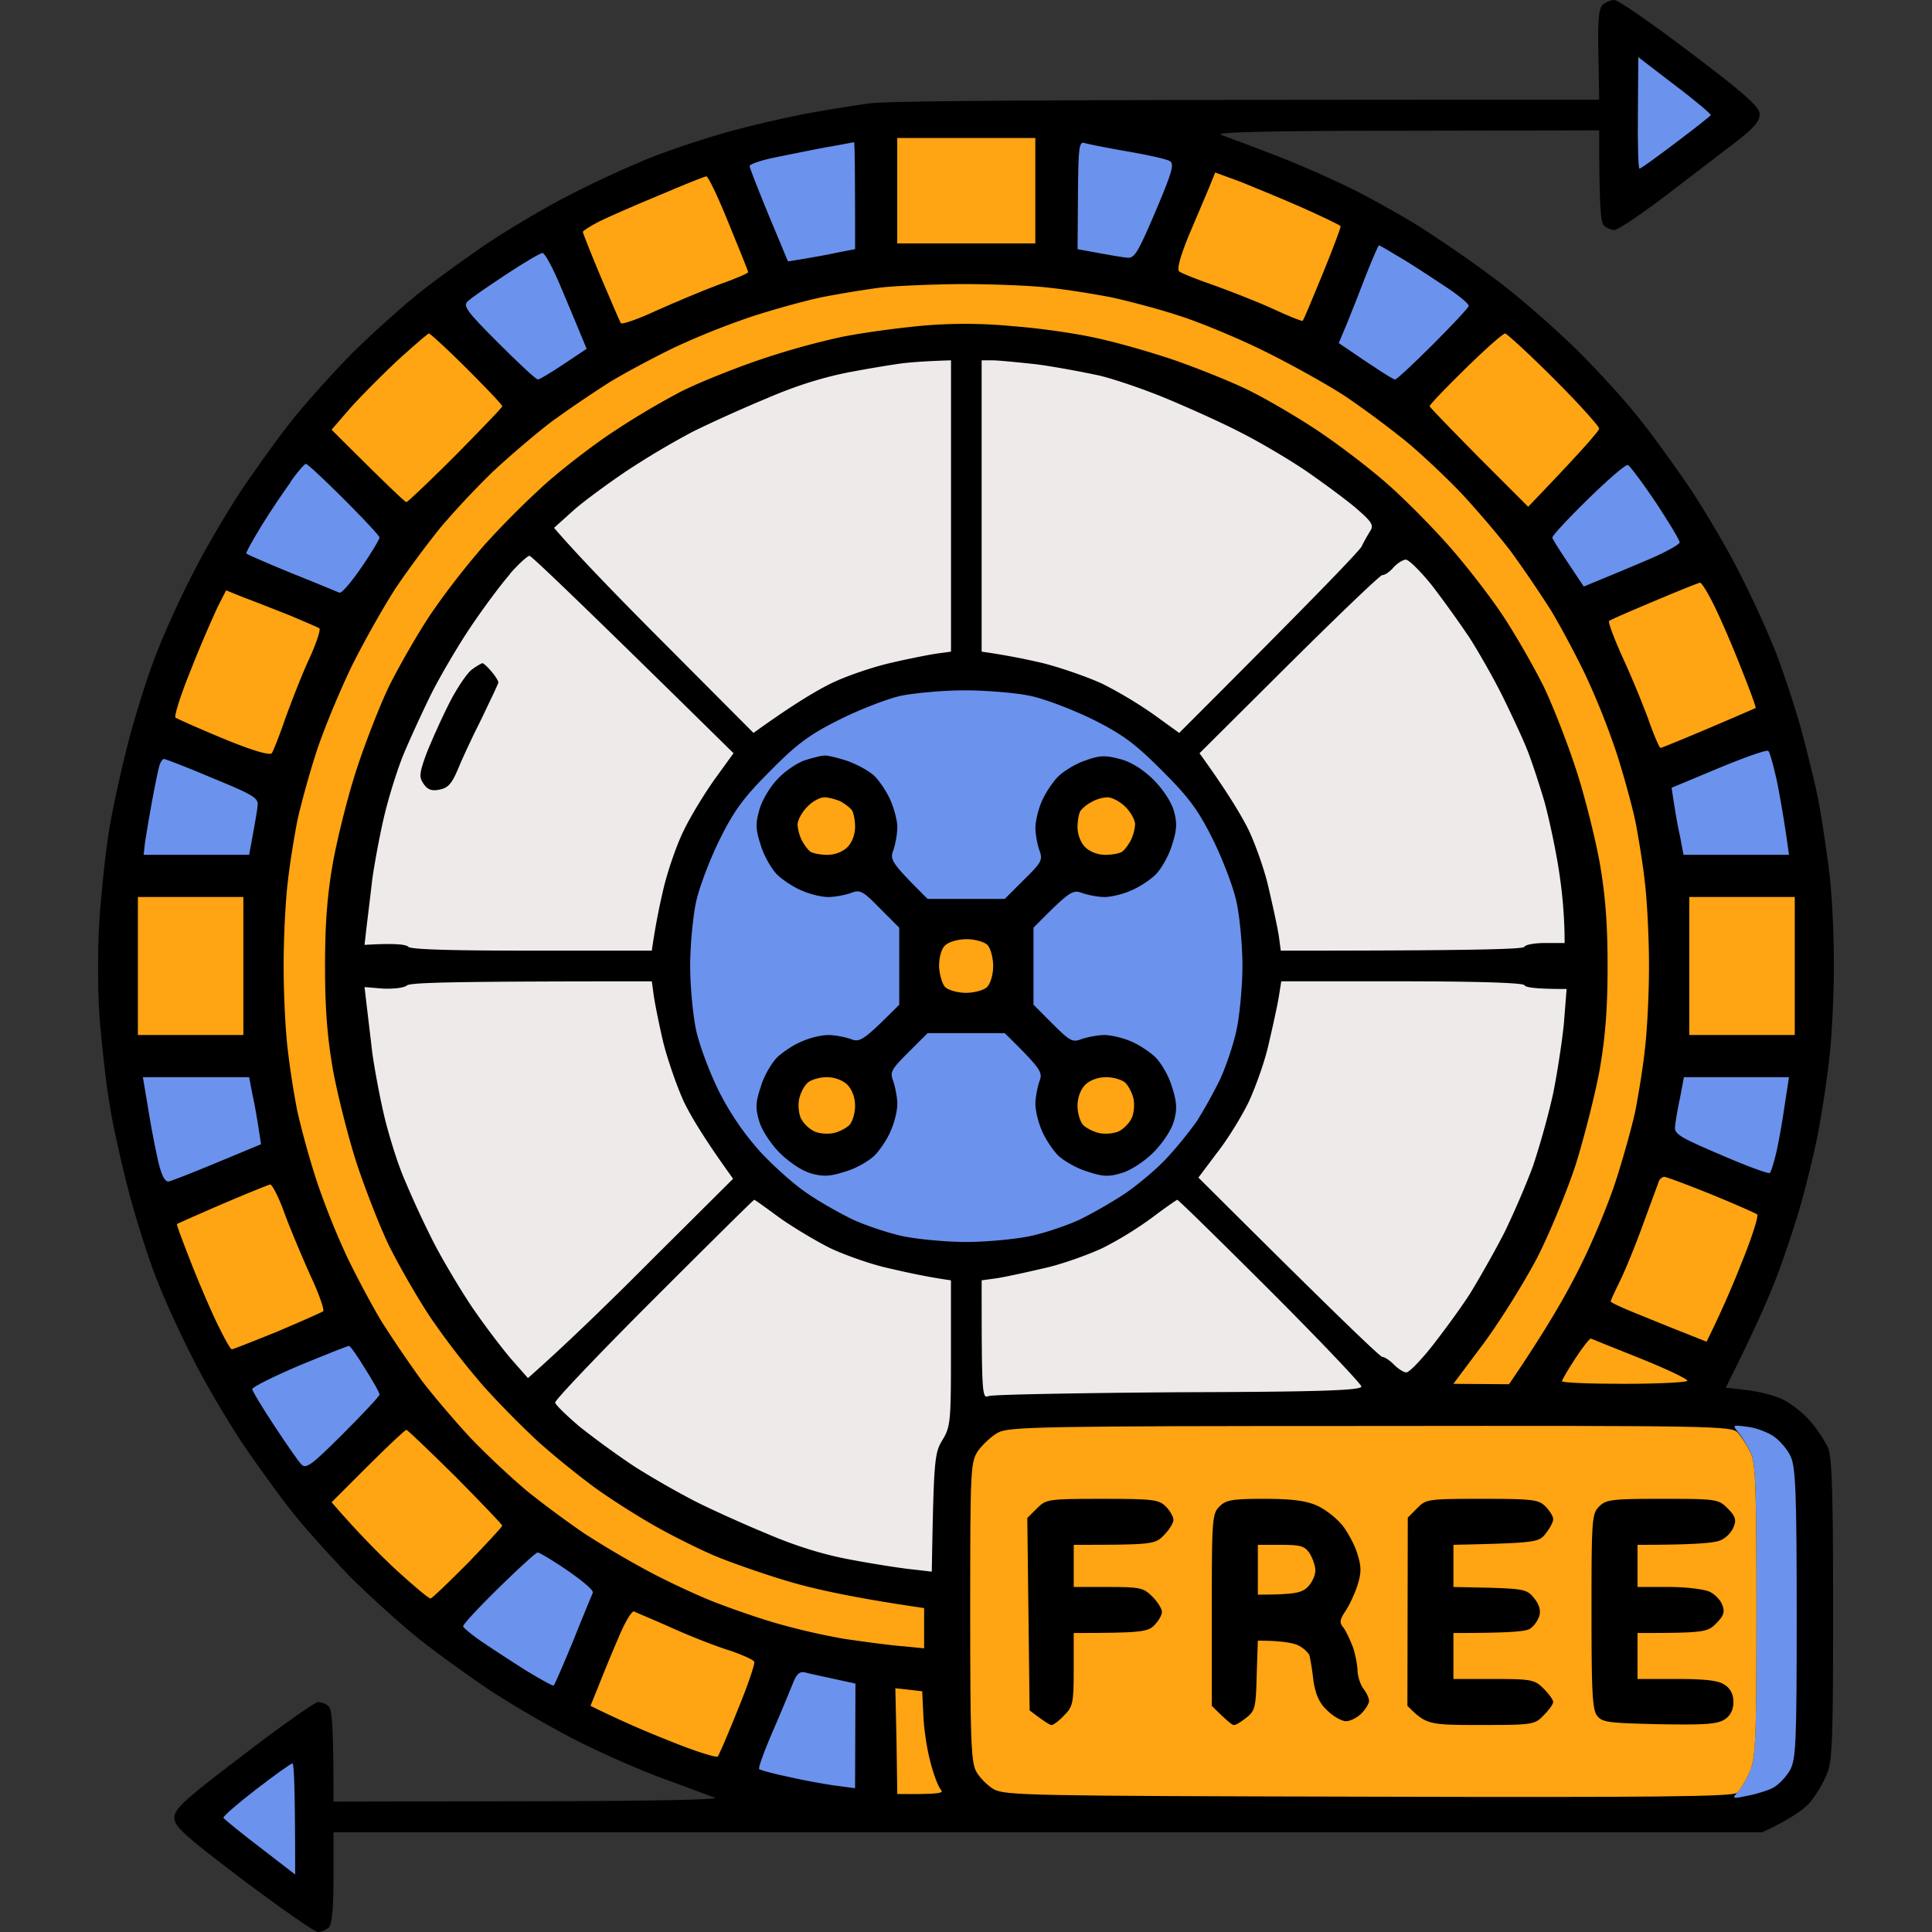 <svg xmlns="http://www.w3.org/2000/svg" width="100" height="100" fill="none"><rect width="100%" height="100%" fill="#333333" stroke="none"/><path d="M82.733 2.818c-.04-1.806.02-2.401.238-2.58C83.13.1 83.388 0 83.547 0c.178-.02 1.925 1.19 3.89 2.679 2.76 2.083 3.594 2.817 3.634 3.174.04.397-.219.715-1.29 1.548-.755.575-2.383 1.825-3.634 2.778-1.25.952-2.422 1.726-2.58 1.726a.923.923 0 0 1-.556-.238c-.159-.179-.238-.972-.238-4.92l-10.065.02c-7.246 0-9.926.078-9.49.217.318.12 1.569.576 2.78 1.052 1.21.456 2.938 1.23 3.871 1.686.933.457 2.501 1.33 3.474 1.925.973.615 2.76 1.825 3.97 2.738 1.211.893 3.117 2.56 4.269 3.69 1.15 1.131 2.68 2.818 3.394 3.75.735.933 1.886 2.54 2.58 3.572.676 1.032 1.768 2.857 2.383 4.067a53.517 53.517 0 0 1 1.965 4.266c.437 1.151 1.072 3.056 1.39 4.266.318 1.21.675 2.679.794 3.274.12.595.357 2.063.516 3.274.199 1.29.318 3.512.318 5.456 0 1.905-.14 4.187-.318 5.456a63.486 63.486 0 0 1-.516 3.274 56.01 56.01 0 0 1-.734 3.076c-.278 1.09-.894 2.956-1.35 4.166-.457 1.21-1.251 3.016-2.68 5.853l1.032.12c.576.059 1.41.257 1.846.456.437.198 1.092.694 1.47 1.13.376.417.793 1.072.952 1.41.199.515.258 2.4.258 8.392 0 6.568-.04 7.857-.318 8.472a6.105 6.105 0 0 1-.833 1.429c-.298.377-.993.893-2.521 1.607H17.262v2.322c0 1.567-.08 2.42-.238 2.599-.14.119-.377.238-.556.238-.159.02-1.906-1.21-3.871-2.679C9.54 95 9.024 94.543 9.024 94.087c0-.456.516-.932 3.573-3.254 1.965-1.508 3.712-2.738 3.871-2.738.159 0 .417.1.556.238.159.179.238.972.238 4.92l10.065-.02c5.558 0 9.906-.078 9.687-.178-.218-.079-1.429-.535-2.68-.992-1.25-.456-3.354-1.389-4.665-2.063a58.124 58.124 0 0 1-4.268-2.48c-1.032-.695-2.64-1.846-3.573-2.58-.913-.714-2.521-2.162-3.573-3.194-1.033-1.052-2.482-2.659-3.196-3.572-.735-.932-1.886-2.54-2.581-3.57-.675-1.033-1.767-2.858-2.382-4.068-.636-1.21-1.51-3.096-1.946-4.227-.456-1.11-1.112-3.214-1.489-4.642-.377-1.449-.833-3.492-.992-4.524-.179-1.032-.397-3.056-.516-4.464-.1-1.508-.1-3.651 0-5.16.099-1.428.317-3.471.496-4.563.179-1.09.635-3.174 1.012-4.623.377-1.428 1.033-3.531 1.49-4.642.436-1.131 1.31-3.016 1.945-4.227.615-1.21 1.707-3.035 2.382-4.067.695-1.032 1.846-2.639 2.58-3.571.715-.913 2.164-2.52 3.197-3.572 1.052-1.032 2.66-2.48 3.573-3.194.933-.734 2.541-1.885 3.573-2.58 1.033-.674 2.859-1.766 4.07-2.38a53.936 53.936 0 0 1 4.169-1.925c1.092-.437 3.017-1.072 4.268-1.409a58.627 58.627 0 0 1 3.87-.893 88.135 88.135 0 0 1 3.177-.516c1.032-.139 7.94-.198 37.818-.198l-.04-2.341z" fill="#000"></path><path d="M11.565 94.088c-.02-.079.734-.734 1.687-1.468.953-.734 1.787-1.33 1.886-1.349.08 0 .14 1.29.14 5.754l-1.827-1.409c-1.013-.774-1.866-1.468-1.886-1.528z" fill="#6B92ED"></path><path d="M46.443 92.857l-.04-2.738-.06-2.738 1.39.159.06 1.23c.02.654.179 1.746.357 2.4.16.655.417 1.31.536 1.449.199.198 0 .258-2.243.238z" fill="#FFA412"></path><path d="M40.03 89.542a112.65 112.65 0 0 0 1.053-2.52c.198-.436.337-.535.675-.436.218.06.893.198 2.52.556l-.02 5.416-1.051-.139a33.202 33.202 0 0 1-2.422-.456c-.755-.159-1.43-.337-1.49-.397-.059-.06.279-.972.735-2.024z" fill="#6B92ED"></path><path d="M30.981 87.263a90.55 90.55 0 0 1 1.033-2.5c.337-.814.694-1.41.813-1.35.12.06 1.033.437 2.006.873.972.437 2.302.953 2.958 1.151.635.218 1.21.476 1.25.576.04.118-.337 1.23-.853 2.48-.497 1.25-.973 2.34-1.033 2.42-.08.08-1.21-.278-2.521-.813a52.058 52.058 0 0 1-4.07-1.806l.417-1.031z" fill="#FFA412"></path><path d="M23.974 84.186c-.04-.08.794-.972 1.826-1.984 1.033-1.012 1.946-1.845 2.025-1.845.1 0 .794.417 1.549.933.774.535 1.37 1.031 1.31 1.15-.04.1-.516 1.23-1.012 2.48-.517 1.25-.973 2.302-1.013 2.322-.04.04-.675-.318-1.43-.774a97.192 97.192 0 0 1-2.282-1.488c-.516-.357-.953-.714-.973-.794z" fill="#6B92ED"></path><path d="M17.162 77.757l1.886-1.885c1.032-1.031 1.926-1.865 1.985-1.865.06 0 1.191 1.092 2.541 2.42 1.33 1.35 2.422 2.481 2.422 2.54 0 .06-.814.933-1.787 1.945-.992.992-1.846 1.825-1.925 1.825-.1 0-.874-.654-1.747-1.448-.874-.814-1.985-1.925-3.375-3.532z" fill="#FFA412"></path><path d="M90.595 75.139c-.179-.337-.457-.813-.636-1.012-.297-.377-.278-.377.477-.278.417.04 1.052.278 1.37.496.317.219.734.695.893 1.072.238.555.298 1.924.298 8.115 0 6.706-.04 7.5-.338 8.075-.198.357-.595.774-.893.933-.318.158-.913.337-1.35.416-.774.16-.774.14-.457-.218.179-.198.477-.714.636-1.13.278-.616.317-1.886.317-8.275 0-6.547-.04-7.619-.317-8.194z" fill="#6B92ED"></path><path d="M50.634 75.079c.238-.318.694-.754 1.032-.933.576-.297 2.283-.337 19.296-.337 17.648-.02 18.68 0 18.978.337.179.199.477.655.655 1.012.278.556.318 1.627.318 8.234 0 6.905-.04 7.659-.377 8.373-.199.437-.477.913-.636 1.032-.218.199-4.407.238-19.038.199-17.43-.04-18.799-.06-19.414-.377-.338-.199-.775-.635-.933-.953-.258-.496-.298-1.845-.298-8.274 0-7.48.02-7.718.417-8.313z" fill="#FFA412"></path><path d="M82.376 83.392c0-4.762.02-5.04.397-5.417.357-.357.655-.396 3.275-.396 2.8 0 2.899.02 3.375.496.397.397.457.595.318.932-.08.258-.377.576-.635.695-.278.158-1.271.258-4.348.258v2.182h1.628c.913 0 1.866.12 2.124.258.258.12.556.436.635.675.14.357.08.555-.317.952-.437.456-.616.496-4.07.496v2.381h2.025c1.489 0 2.164.08 2.481.298.305.198.457.496.457.892 0 .397-.146.695-.437.893-.377.258-1.032.298-3.394.258-2.68-.06-2.978-.099-3.236-.456-.239-.318-.278-1.37-.278-5.397zm-9.51-4.841l.477-.476c.457-.477.556-.496 3.375-.496 2.62 0 2.918.04 3.276.396.218.219.397.516.397.635.02.14-.16.477-.378.754-.357.477-.496.496-4.784.596v2.182l1.906.04c1.767.06 1.926.099 2.283.555.258.318.337.635.258.893-.06.218-.258.516-.457.655-.198.159-.972.238-3.99.238v2.381h2.085c1.965 0 2.124.04 2.58.496.278.278.497.575.497.694 0 .12-.219.417-.497.695-.456.476-.556.496-3.275.496-2.7 0-2.8-.02-3.772-.992l.02-9.742zm-10.143 4.782c0-4.703.02-4.98.397-5.358.337-.337.655-.396 2.322-.396 1.43 0 2.164.099 2.74.357.437.198 1.032.674 1.33 1.051.278.377.635 1.032.754 1.469.199.635.199.952 0 1.587-.139.436-.417 1.032-.615 1.33-.318.475-.338.614-.1.892.14.198.358.675.497 1.052.119.377.218.912.218 1.19.02.278.14.675.298.893.179.218.298.516.298.635 0 .139-.179.436-.397.655-.219.218-.576.397-.794.397-.219 0-.655-.239-.973-.556-.417-.377-.595-.814-.715-1.528a13.222 13.222 0 0 0-.198-1.29c-.04-.158-.318-.416-.596-.555-.278-.12-.853-.238-2.084-.238l-.06 1.805c-.04 1.647-.08 1.826-.536 2.183-.278.218-.556.397-.655.377-.08 0-.357-.218-1.131-.992v-4.96z" fill="#000"></path><path d="M65.106 82.538V79.96h1.19c1.013 0 1.231.06 1.49.436.158.258.297.655.297.893 0 .258-.178.635-.397.853-.298.298-.655.397-2.58.397z" fill="#FFA412"></path><path d="M53.174 78.57l.496-.495c.477-.477.576-.496 3.395-.496 2.62 0 2.918.04 3.275.396.219.219.397.536.397.695 0 .159-.218.516-.496.793-.457.477-.596.497-4.665.497v2.182h1.786c1.648 0 1.827.04 2.283.496.278.278.497.635.497.794 0 .159-.179.476-.397.694-.338.337-.655.397-4.17.397v1.885c0 1.726-.039 1.924-.495 2.38-.258.279-.556.497-.636.497-.08.02-.377-.159-1.151-.754l-.12-9.96z" fill="#000"></path><path d="M13.055 71.905c-.02-.1 1.092-.655 2.442-1.23 1.35-.556 2.501-1.012 2.56-1.012.06-.02.437.516.834 1.17.417.655.755 1.25.755 1.35 0 .079-.854.991-1.886 2.023-1.648 1.647-1.926 1.846-2.164 1.588-.159-.16-.774-1.052-1.39-1.985-.615-.932-1.131-1.785-1.151-1.904z" fill="#6B92ED"></path><path d="M80.847 71.488c.02-.1.337-.635.714-1.21.377-.576.735-1.032.794-.992.08.04 1.211.496 2.561 1.031 1.33.536 2.422 1.052 2.422 1.151 0 .08-1.469.159-3.275.159-1.807 0-3.256-.06-3.216-.139z" fill="#FFA412"></path><path d="M57.064 64.602a18.695 18.695 0 0 0 2.58-1.587c.656-.496 1.231-.893 1.29-.913.06 0 2.224 2.123 4.825 4.722 2.58 2.58 4.705 4.822 4.705 4.94 0 .2-2.065.279-9.47.298-5.22.04-9.648.12-9.826.199-.338.139-.358-.06-.358-5.992l.735-.1c.417-.059 1.509-.297 2.442-.515.933-.199 2.303-.695 3.077-1.052zm-28.33 7.996c-.02-.119 2.283-2.54 5.102-5.357 2.82-2.817 5.162-5.139 5.202-5.139.04 0 .615.417 1.29.913.695.496 1.886 1.21 2.64 1.587.754.357 2.144.853 3.077 1.052.933.218 2.025.456 3.176.615v3.77c0 3.551-.02 3.809-.456 4.523-.397.655-.437 1.032-.536 6.786l-1.052-.12c-.556-.059-1.966-.277-3.117-.495-1.41-.258-2.839-.695-4.367-1.35-1.251-.515-2.958-1.289-3.772-1.706a46.19 46.19 0 0 1-3.077-1.766 46.068 46.068 0 0 1-2.839-2.063c-.675-.575-1.25-1.13-1.27-1.25z" fill="#EEEAE9"></path><path d="M9.161 63.352c.04-.02 1.092-.496 2.343-1.031 1.25-.536 2.382-.993 2.481-1.012.1 0 .457.674.754 1.527.318.854.933 2.302 1.35 3.234.437.933.715 1.747.636 1.806-.1.06-1.172.536-2.383 1.052-1.23.496-2.283.912-2.342.912-.06 0-.338-.476-.616-1.051-.297-.556-.933-2.024-1.409-3.215-.476-1.21-.854-2.202-.814-2.222zm75.876.041c.397-1.091.774-2.103.814-2.222v-.02c.06-.119.178-.238.297-.238.1 0 1.211.417 2.442.913 1.211.496 2.283.972 2.362 1.032.08.079-.277 1.21-.813 2.52a52.03 52.03 0 0 1-1.807 4.067l-1.052-.417c-.556-.218-1.688-.675-2.462-.992-.794-.317-1.449-.615-1.449-.674 0-.06.219-.516.477-1.052.258-.516.794-1.826 1.19-2.917z" fill="#FFA412"></path><path d="M86.703 58.294c.02-.258.139-.933.258-1.488l.198-1.052h5.44L92.36 57.3c-.119.834-.317 1.925-.436 2.421-.12.496-.258.933-.318.992-.06.06-1.191-.357-2.521-.932-2.184-.933-2.442-1.092-2.382-1.488zM8.19 60.119a45.689 45.689 0 0 1-.517-2.718l-.278-1.647h5.5l.178.932c.12.536.258 1.31.437 2.54l-2.243.933c-1.231.516-2.363.952-2.522.992-.198.04-.377-.278-.555-1.032z" fill="#6B92ED"></path><path d="M65.682 53.968c.218-.933.457-2.024.516-2.42l.12-.755h6.233c3.97 0 6.293.08 6.352.199.06.119.576.198 2.184.198l-.14 1.786c-.098.972-.356 2.659-.575 3.71a41.623 41.623 0 0 1-1.012 3.631c-.338.933-1.013 2.5-1.49 3.472-.495.973-1.31 2.401-1.786 3.175-.496.774-1.39 1.984-1.965 2.718-.596.754-1.191 1.35-1.31 1.35-.14.02-.437-.18-.655-.397-.219-.219-.477-.397-.596-.397s-2.303-2.084-9.529-9.286l.953-1.27c.536-.674 1.27-1.865 1.648-2.639.357-.773.854-2.142 1.052-3.075zm-45.84-2.798c.536.02 1.072-.04 1.21-.158.18-.159 2.224-.218 12.686-.218l.1.734c.059.416.277 1.508.496 2.44.238.933.714 2.302 1.072 3.075.377.774 1.091 1.965 2.54 3.969l-4.148 4.127c-2.264 2.281-4.666 4.603-6.472 6.19l-.873-.992c-.477-.556-1.43-1.806-2.085-2.778-.655-.992-1.588-2.56-2.064-3.531a51.525 51.525 0 0 1-1.45-3.175c-.317-.774-.754-2.183-.972-3.115-.219-.933-.497-2.4-.616-3.274-.1-.873-.238-1.984-.397-3.373l.973.08z" fill="#EEEAE9"></path><path d="M87.438 53.571V46.428h5.459v7.143h-5.46zm-80.301 0V46.428h5.459v7.143h-5.46z" fill="#FFA412"></path><path d="M7.852 41.567c.16-.873.338-1.746.397-1.924v-.02c.06-.179.16-.337.239-.337.08 0 1.21.436 2.52.992 2.125.873 2.383 1.031 2.324 1.428-.02.258-.14.933-.437 2.54h-5.46l.06-.556c.04-.297.199-1.25.357-2.123zm78.671-.793l2.422-1.012c1.35-.556 2.502-.972 2.581-.893.08.06.278.794.457 1.607.158.814.377 2.004.615 3.77h-5.46l-.178-.952c-.119-.516-.258-1.29-.437-2.52zM43.465 37.24c1.032-.516 2.461-1.071 3.176-1.23.715-.139 2.184-.278 3.276-.278 1.091 0 2.6.12 3.374.278.775.159 2.224.714 3.276 1.23 1.548.774 2.184 1.25 3.573 2.64 1.39 1.388 1.866 2.023 2.64 3.57.517 1.052 1.072 2.5 1.231 3.274.16.754.298 2.242.298 3.274s-.139 2.5-.298 3.274c-.158.774-.555 1.925-.853 2.58a25.06 25.06 0 0 1-1.211 2.182 20.051 20.051 0 0 1-1.588 1.944c-.497.536-1.45 1.33-2.105 1.786a24.403 24.403 0 0 1-2.382 1.37c-.655.297-1.806.694-2.58.852-.775.159-2.244.298-3.276.298-1.032 0-2.521-.139-3.276-.298-.754-.159-1.925-.555-2.58-.853-.655-.317-1.727-.913-2.383-1.369-.655-.437-1.746-1.409-2.441-2.163a14.457 14.457 0 0 1-2.144-3.154c-.477-.973-1.013-2.401-1.172-3.175-.158-.774-.297-2.242-.297-3.274s.139-2.52.297-3.274c.16-.773.715-2.222 1.231-3.273.775-1.548 1.25-2.183 2.64-3.572 1.37-1.389 2.025-1.865 3.574-2.639z" fill="#6B92ED"></path><path d="M40.291 40.279c.377-.397 1.012-.814 1.39-.933.377-.119.833-.238.992-.238.159-.02.695.12 1.191.278.497.179 1.112.516 1.37.754s.635.794.834 1.23c.198.437.377 1.092.377 1.429 0 .357-.1.893-.199 1.19-.198.516-.139.635 1.767 2.54h3.99l.993-.992c.933-.913.993-1.032.794-1.548a4.364 4.364 0 0 1-.198-1.13c0-.338.139-.933.317-1.35.16-.397.536-.972.834-1.29.298-.297.933-.694 1.43-.853.754-.277 1.051-.277 1.786-.08.576.14 1.191.537 1.727 1.053.496.495.933 1.15 1.072 1.627.179.634.159.992-.1 1.785-.158.536-.555 1.23-.853 1.528-.317.298-.893.674-1.31.833-.397.179-1.012.318-1.33.318-.318 0-.834-.1-1.132-.199-.516-.198-.635-.139-2.54 1.786v3.988l.992.992c.913.913 1.032.972 1.529.774.317-.1.833-.198 1.15-.198.319 0 .934.138 1.35.317.398.159.974.536 1.291.833.298.298.695.973.854 1.528.258.794.278 1.15.1 1.786-.14.476-.577 1.13-1.073 1.627-.456.456-1.191.932-1.628 1.051-.655.199-.953.199-1.786-.079-.536-.159-1.231-.556-1.529-.853-.298-.318-.675-.893-.834-1.31-.178-.396-.317-1.012-.317-1.329 0-.317.099-.833.198-1.15.199-.497.14-.616-1.786-2.52h-3.99l-.993.991c-.913.913-.973 1.032-.775 1.528.1.318.199.834.199 1.151 0 .317-.139.933-.318 1.33-.158.416-.536.991-.833 1.309-.298.297-.973.694-1.529.853-.794.258-1.151.278-1.787.1-.476-.14-1.131-.576-1.627-1.072-.457-.456-.934-1.19-1.053-1.627-.198-.655-.198-.953.08-1.786.159-.555.556-1.23.853-1.528.318-.297.894-.674 1.31-.833.398-.179.993-.317 1.33-.317.338 0 .834.099 1.132.198.516.198.636.139 2.541-1.766v-3.988l-.992-.992c-.913-.933-1.033-.992-1.529-.794-.318.1-.814.199-1.151.199-.338 0-.933-.14-1.33-.318-.417-.159-.993-.535-1.31-.833-.298-.298-.695-.992-.854-1.528-.278-.853-.278-1.11-.06-1.885.16-.516.576-1.19.973-1.587z" fill="#000"></path><path d="M55.773 57.243c0-.437.159-.854.397-1.092.238-.238.655-.396 1.092-.396.377 0 .834.139.992.297.16.159.358.536.417.834.06.317.02.753-.099.992-.119.258-.417.555-.655.674-.258.12-.695.159-.993.1-.317-.06-.694-.259-.853-.417-.16-.159-.298-.615-.298-.992zm-14.412-.338c.06-.317.258-.694.436-.853.16-.158.616-.297.993-.297.417 0 .834.158 1.072.396.238.238.397.655.397 1.092 0 .377-.139.833-.298.992-.159.158-.536.357-.834.416-.317.06-.754.02-.992-.099a1.652 1.652 0 0 1-.675-.655c-.12-.258-.159-.694-.1-.992zm7.245-6.885c0-.476.12-.912.318-1.09.179-.18.675-.318 1.112-.318.417 0 .913.139 1.072.297.159.16.298.655.298 1.092 0 .456-.14.912-.318 1.09-.159.16-.655.298-1.092.298-.417 0-.913-.138-1.072-.297-.159-.159-.298-.655-.318-1.072zm7.326-8.055c.08-.12.317-.318.536-.437.218-.138.595-.258.853-.258.239 0 .656.219.933.496.278.278.497.675.497.893 0 .219-.1.596-.219.834-.139.258-.337.516-.456.595-.12.08-.516.159-.854.159-.397 0-.814-.159-1.052-.397-.238-.238-.397-.655-.397-1.052 0-.337.08-.734.159-.833zm-14.65.694c.02-.238.238-.634.496-.892.258-.278.655-.497.893-.497.218 0 .595.1.854.219.238.139.496.337.575.456.08.12.159.516.159.853 0 .397-.159.814-.397 1.052-.238.238-.655.397-1.032.397-.358 0-.755-.08-.874-.159-.119-.08-.317-.337-.456-.595-.12-.238-.219-.615-.219-.834zM9.898 34.623a64.81 64.81 0 0 1 1.37-3.214l.437-.853.933.377c.536.198 1.588.615 2.342.912.755.318 1.45.615 1.549.675.079.06-.16.794-.536 1.607-.377.814-.913 2.202-1.231 3.075-.298.873-.616 1.667-.695 1.786-.12.12-1.012-.139-2.501-.754-1.29-.535-2.402-1.032-2.482-1.091-.08-.08.278-1.21.814-2.52zm73.39-2.48c.06-.06 1.111-.516 2.342-1.031 1.211-.516 2.263-.933 2.363-.953.08 0 .377.476.655 1.032.298.575.933 2.024 1.41 3.234.476 1.19.853 2.202.813 2.222-.04.02-1.131.496-2.442 1.052-1.31.555-2.422 1.012-2.481 1.012-.06 0-.357-.695-.655-1.548a51.568 51.568 0 0 0-1.35-3.234c-.417-.933-.715-1.726-.655-1.786z" fill="#FFA412"></path><path d="M71.555 29.762c.1.02.377-.159.576-.397.198-.218.496-.397.635-.397.159 0 .754.596 1.35 1.33a58.708 58.708 0 0 1 1.965 2.738c.477.754 1.27 2.142 1.727 3.075.457.933 1.013 2.123 1.231 2.679.219.535.616 1.746.894 2.678.258.933.595 2.54.754 3.572.159 1.031.298 2.301.298 3.77h-.993c-.536 0-1.032.079-1.092.198-.06.119-2.382.198-12.606.198l-.099-.734c-.06-.416-.297-1.508-.516-2.44-.198-.933-.695-2.322-1.052-3.076-.377-.754-1.092-1.964-2.541-3.968l4.625-4.603c2.561-2.54 4.725-4.623 4.844-4.623zM24.368 32.44c.655-.973 1.568-2.203 2.025-2.719v-.02c.456-.515.913-.932 1.012-.932.1 0 2.521 2.302 10.562 10.218l-.934 1.29c-.516.714-1.25 1.905-1.627 2.678-.378.754-.854 2.143-1.072 3.076a35.136 35.136 0 0 0-.596 3.174h-6.194c-4.188 0-6.273-.06-6.412-.198-.099-.119-.655-.198-2.263-.1l.1-.892c.059-.496.198-1.607.297-2.48.12-.873.397-2.341.616-3.274.218-.932.655-2.341.972-3.135.318-.774.973-2.202 1.45-3.175.476-.952 1.409-2.54 2.064-3.511z" fill="#EEEAE9"></path><path d="M23.138 36.627c.416-.873.992-1.726 1.25-1.945.258-.198.536-.357.596-.357.06.02.278.218.476.456.199.239.338.477.338.536 0 .06-.397.893-.874 1.885-.496.972-1.052 2.183-1.25 2.679-.298.694-.497.912-.933.992-.397.08-.616 0-.814-.298-.238-.337-.219-.536.08-1.389.198-.555.714-1.706 1.13-2.56z" fill="#000"></path><path d="M80.349 27.839c-.04-.08.794-.973 1.826-1.984 1.033-1.012 1.966-1.826 2.085-1.786.1.04.754.913 1.449 1.944.675 1.032 1.23 1.945 1.23 2.064 0 .099-.773.535-1.726.932-.973.417-2.085.873-3.236 1.35l-.794-1.191c-.437-.655-.814-1.25-.834-1.33zm-66.82-.616a44.53 44.53 0 0 1 1.509-2.262v-.02c.357-.516.734-.933.794-.933.08 0 .973.834 1.985 1.846.993.992 1.826 1.884 1.826 1.964 0 .099-.416.793-.933 1.547-.536.774-1.032 1.37-1.15 1.31-.1-.04-1.232-.516-2.482-1.012-1.251-.516-2.303-.972-2.323-1.012-.04-.04.318-.674.774-1.428z" fill="#6B92ED"></path><path d="M50.81 33.73V18.65h.536c.318 0 1.31.1 2.244.199.933.119 2.422.397 3.335.595.893.218 2.54.794 3.653 1.27 1.131.476 2.759 1.21 3.632 1.667.874.436 2.403 1.329 3.375 1.984.973.674 2.184 1.567 2.68 2.004.774.674.854.833.635 1.15-.119.199-.317.536-.416.754-.1.219-2.263 2.48-9.45 9.663l-1.29-.932a21.769 21.769 0 0 0-2.68-1.608c-.774-.357-2.144-.833-3.077-1.071a35.206 35.206 0 0 0-3.177-.595zm-6.747-14.484c1.151-.219 2.402-.417 2.779-.457.377-.04 1.072-.099 2.382-.139v15.08l-.734.099c-.417.06-1.509.278-2.442.496-.933.218-2.323.694-3.077 1.071s-1.965 1.092-3.97 2.54l-4.328-4.345c-2.382-2.381-4.705-4.762-5.995-6.27l.992-.893c.536-.476 1.807-1.409 2.78-2.063a42.796 42.796 0 0 1 3.374-2.004c.874-.437 2.62-1.23 3.871-1.746 1.51-.655 2.978-1.111 4.368-1.37z" fill="#EEEAE9"></path><path d="M73.998 21.031c-.04-.04.793-.913 1.826-1.924 1.032-1.012 1.965-1.846 2.084-1.846.1.02 1.25 1.072 2.521 2.341 1.27 1.27 2.323 2.441 2.343 2.58 0 .119-.834 1.091-3.673 4.047l-2.54-2.54c-1.39-1.408-2.542-2.598-2.561-2.658zm-55.943.179c.497-.576 1.608-1.687 2.462-2.5.873-.794 1.628-1.449 1.687-1.449.06 0 .953.814 1.966 1.826 1.012 1.012 1.846 1.884 1.826 1.944 0 .06-1.092 1.19-2.422 2.54-1.33 1.33-2.481 2.42-2.54 2.42-.06 0-.954-.833-3.872-3.75l.893-1.031zm24.516-5.833a54.245 54.245 0 0 1 2.879-.476c.714-.1 2.62-.178 4.268-.198 1.628 0 3.732.079 4.665.198.933.1 2.362.337 3.176.496.814.179 2.343.575 3.375.913 1.032.317 3.057 1.15 4.467 1.845 1.41.694 3.335 1.766 4.268 2.38a51.775 51.775 0 0 1 3.077 2.283c.774.635 2.064 1.845 2.878 2.698.814.873 1.986 2.242 2.6 3.056a65.72 65.72 0 0 1 2.026 2.976c.496.813 1.31 2.341 1.806 3.373a39.332 39.332 0 0 1 1.588 3.968c.378 1.15.814 2.758.993 3.571.159.814.397 2.242.496 3.175.12.933.219 2.897.219 4.365 0 1.468-.1 3.433-.219 4.365-.099.933-.337 2.361-.496 3.175-.179.813-.635 2.46-1.032 3.67s-1.25 3.254-1.926 4.564c-.655 1.31-1.727 3.174-3.573 5.873l-2.879-.02 1.588-2.123c.874-1.19 2.105-3.175 2.76-4.425.635-1.25 1.528-3.412 1.985-4.801.437-1.409.993-3.591 1.23-4.861.299-1.707.418-3.175.418-5.417s-.12-3.71-.417-5.397c-.238-1.29-.774-3.432-1.211-4.762-.437-1.349-1.191-3.293-1.688-4.325-.516-1.032-1.488-2.738-2.183-3.77-.695-1.031-1.966-2.659-2.82-3.61-.853-.953-2.262-2.382-3.136-3.136-.873-.774-2.442-1.964-3.474-2.659-1.032-.694-2.62-1.627-3.533-2.083-.894-.456-2.64-1.15-3.871-1.587-1.211-.417-3.078-.953-4.11-1.17-1.032-.239-2.977-.517-4.327-.616a25.486 25.486 0 0 0-4.765-.02c-1.27.12-3.176.377-4.208.596a40.305 40.305 0 0 0-4.229 1.19c-1.27.436-3.057 1.15-3.97 1.607a41.452 41.452 0 0 0-3.514 2.084c-1.032.674-2.62 1.904-3.514 2.698a46.744 46.744 0 0 0-3.136 3.135 40.059 40.059 0 0 0-2.78 3.571c-.694 1.032-1.667 2.738-2.183 3.77-.496 1.032-1.25 2.976-1.688 4.325-.436 1.33-.972 3.473-1.21 4.762-.298 1.687-.417 3.155-.417 5.397 0 2.242.119 3.71.417 5.417.238 1.27.774 3.412 1.21 4.762.437 1.329 1.192 3.273 1.688 4.305.516 1.032 1.489 2.738 2.184 3.77a40.254 40.254 0 0 0 2.72 3.512 48.955 48.955 0 0 0 2.838 2.877 44.904 44.904 0 0 0 2.78 2.262c.773.575 2.203 1.488 3.176 2.043.972.556 2.421 1.27 3.176 1.588.754.317 2.442.912 3.712 1.29 1.29.396 3.415.872 7.107 1.408v2.083l-1.23-.119c-.696-.06-2.006-.238-2.939-.377a34.47 34.47 0 0 1-3.375-.773c-.933-.258-2.402-.774-3.275-1.112-.874-.337-2.402-1.051-3.375-1.567a50.283 50.283 0 0 1-3.375-1.984 52.717 52.717 0 0 1-2.978-2.203 43.727 43.727 0 0 1-2.878-2.698c-.814-.873-1.985-2.242-2.6-3.055a65.8 65.8 0 0 1-2.025-2.977c-.497-.813-1.31-2.34-1.807-3.373a39.367 39.367 0 0 1-1.588-3.968 45.164 45.164 0 0 1-.993-3.571 44.52 44.52 0 0 1-.496-3.175c-.12-.932-.218-2.897-.218-4.365 0-1.468.099-3.432.218-4.365.1-.932.338-2.361.496-3.175.179-.813.616-2.42.993-3.571.377-1.15 1.21-3.155 1.846-4.464.655-1.31 1.688-3.135 2.303-4.068a51.68 51.68 0 0 1 2.283-3.075 43.759 43.759 0 0 1 2.7-2.877c.873-.814 2.243-1.984 3.057-2.6a65.721 65.721 0 0 1 2.978-2.023c.814-.496 2.342-1.31 3.374-1.806a39.415 39.415 0 0 1 3.97-1.587c1.152-.377 2.8-.833 3.673-1.012z" fill="#FFA412"></path><path d="M24.21 15.595c.16-.159 1.053-.774 1.986-1.389s1.767-1.11 1.886-1.11.536.773.933 1.725c.417.973.873 2.084 1.35 3.234l-1.191.794c-.655.437-1.251.794-1.33.794-.1 0-1.013-.853-2.045-1.885-1.648-1.647-1.846-1.925-1.588-2.163zm45.5 1.17c.218-.535.675-1.686.992-2.52.338-.853.636-1.547.675-1.547.04 0 .675.377 1.43.833.734.456 1.747 1.131 2.283 1.488.516.357.933.714.933.814 0 .079-.834.972-1.846 1.984-.993.992-1.886 1.825-1.966 1.825-.1 0-.774-.416-2.918-1.885l.417-.992z" fill="#6B92ED"></path><path d="M31.002 11.469c.476-.238 1.886-.853 3.136-1.37 1.251-.535 2.343-.972 2.422-.972.1 0 .616 1.092 1.152 2.421.555 1.35 1.012 2.48 1.012 2.54 0 .06-.695.357-1.548.655-.854.317-2.303.932-3.236 1.349-.933.436-1.747.714-1.807.635-.058-.098-.5-1.132-1.004-2.315l-.028-.066c-.516-1.23-.933-2.282-.933-2.342 0-.06.377-.297.834-.535zm30.507.773c.377-.893.853-2.004 1.052-2.48l.337-.834 1.35.496c.735.298 2.184.893 3.216 1.35 1.013.456 1.886.873 1.926.932.02.06-.397 1.17-.933 2.48s-.993 2.4-1.032 2.42c-.02.04-.715-.237-1.529-.614s-2.203-.913-3.077-1.23c-.873-.298-1.668-.616-1.787-.715-.119-.099.04-.734.477-1.805z" fill="#FFA412"></path><path d="M55.775 12.897l.02-2.798c.02-2.5.06-2.778.338-2.698.198.06 1.19.257 2.223.436 1.032.179 2.025.397 2.184.496.258.139.139.556-.735 2.62-.933 2.182-1.092 2.44-1.489 2.38-.258-.02-.933-.139-2.54-.436zM39.992 8.175a212.55 212.55 0 0 1 2.68-.536c.814-.139 1.509-.278 1.528-.278.04-.02.06 1.23.06 5.536l-.933.178c-.536.12-1.31.258-2.541.457l-.993-2.381c-.536-1.31-.992-2.46-.992-2.56 0-.08.536-.278 1.19-.416z" fill="#6B92ED"></path><path d="M46.441 12.599V7.143h7.147v5.456h-7.147z" fill="#FFA412"></path><path d="M84.858 8.73c-.06 0-.1-1.29-.08-2.877l.02-2.896 1.886 1.448c1.033.774 1.866 1.488 1.866 1.548-.02.06-.833.694-1.806 1.428-.993.754-1.826 1.35-1.886 1.35z" fill="#6B92ED"></path></svg>